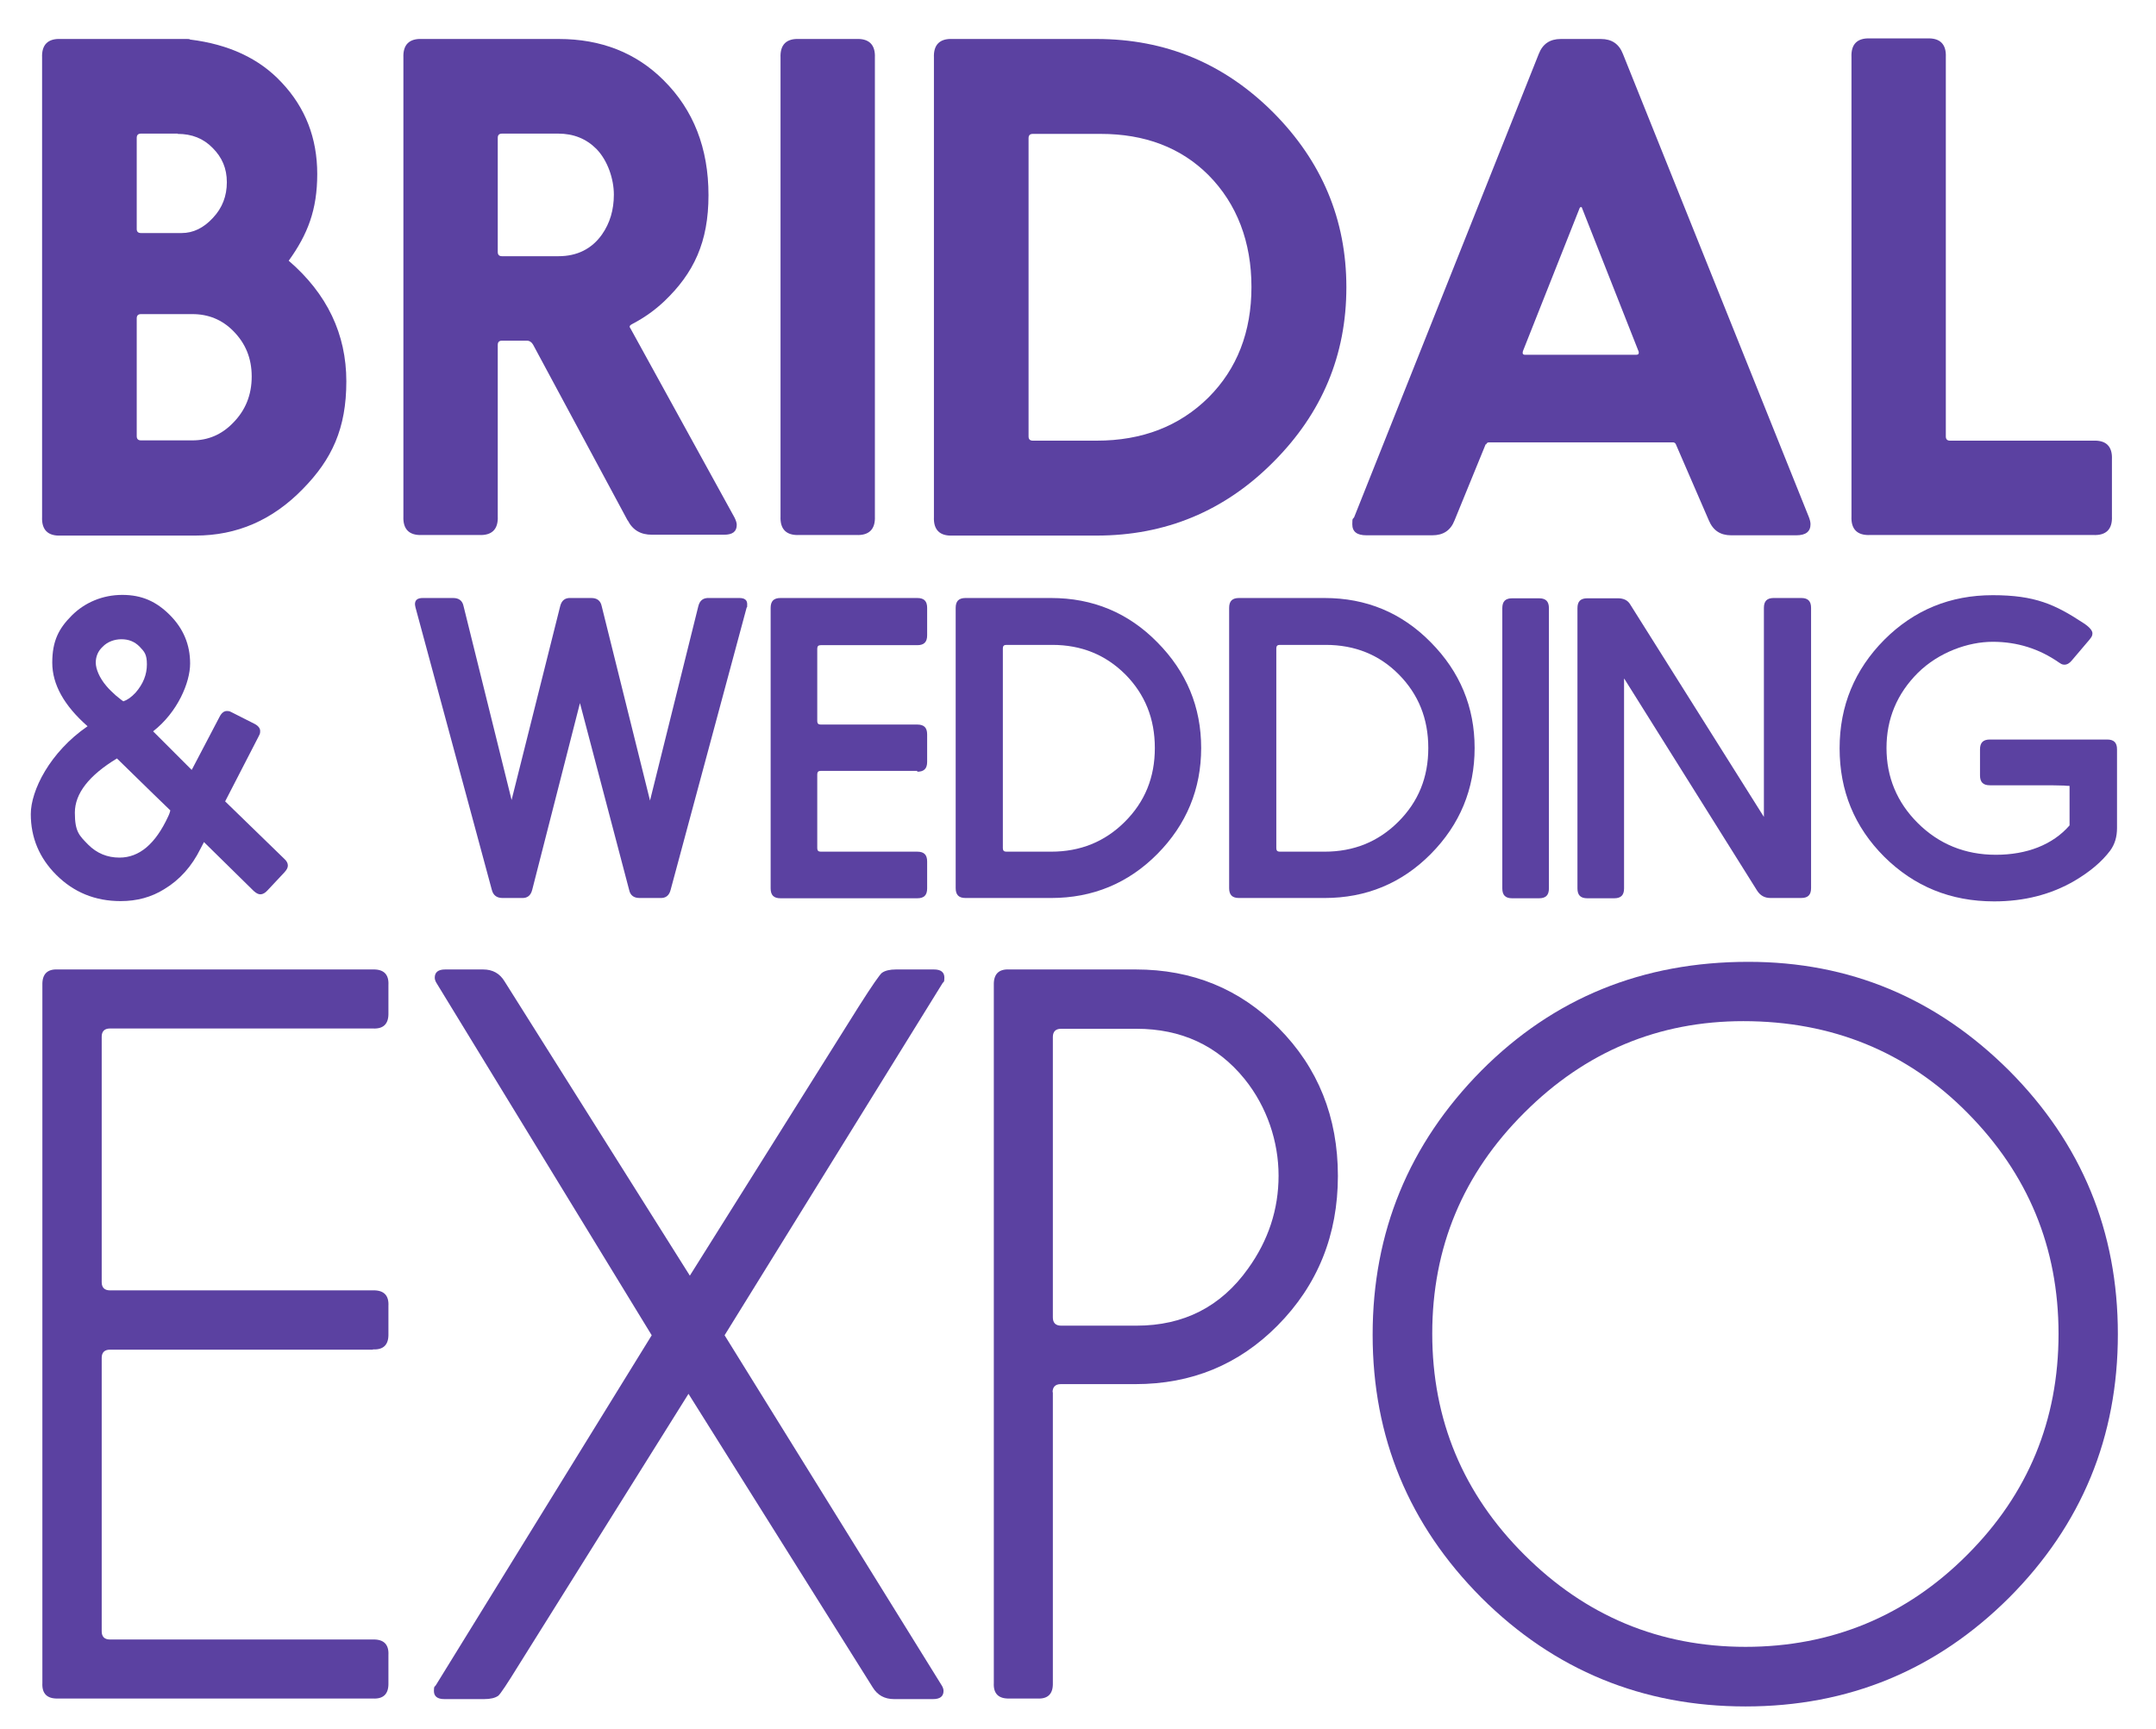<?xml version="1.0" encoding="UTF-8"?> <svg xmlns="http://www.w3.org/2000/svg" id="Layer_1" data-name="Layer 1" version="1.1" viewBox="0 0 763.2 612"><defs><style> .cls-1 { fill: #5b41a1; stroke-width: 0px; } </style></defs><g><path class="cls-1" d="M102.2,92.3c13.6,11.7,20.4,26,20.4,42.7s-5.1,27.6-15.4,38.1c-10.7,11-23.3,16.5-38,16.5H21.5c-4.6.2-6.8-2.1-6.6-6.6V20.4c-.2-4.6,2.1-6.8,6.6-6.6h44.7c.5,0,.9,0,1.1.2,13.7,1.7,24.5,6.7,32.4,15.2,8.4,8.9,12.6,19.7,12.6,32.4s-3.4,21.4-10.1,30.7ZM62.9,47.3h-13c-1,0-1.5.5-1.5,1.5v32.3c0,.9.5,1.4,1.5,1.4h14.4c4.1,0,7.8-1.8,11.1-5.4,3.3-3.5,4.9-7.7,4.9-12.6s-1.7-8.8-5-12.1c-3.3-3.4-7.4-5-12.4-5ZM48.4,112.7v41.7c0,1,.5,1.5,1.5,1.5h18.2c5.5,0,10.3-2,14.3-6.1,4.5-4.5,6.7-10,6.7-16.5s-2.2-11.8-6.6-16.2c-4-4-8.8-5.9-14.4-5.9h-18.2c-1,0-1.5.5-1.5,1.5Z"></path><path class="cls-1" d="M222.2,184.3l-33.5-62.3c-.5-.9-1.3-1.4-2.2-1.4h-8.8c-1,0-1.5.5-1.5,1.5v60.7c.2,4.6-2.1,6.8-6.6,6.6h-20.2c-4.6.2-6.8-2.1-6.6-6.6V20.4c-.2-4.6,2.1-6.8,6.6-6.6h48.4c15,0,27.4,4.9,37.1,14.6,10.6,10.5,15.9,24.1,15.9,40.7s-5.2,27.6-15.7,37.6c-3.4,3.2-7.1,5.8-11.1,7.9-.8.4-1.1.7-1.1,1s.1.4.3.7l36.8,66.9c.5,1,.8,1.9.8,2.6,0,2.4-1.5,3.5-4.5,3.5h-25.5c-4,0-6.8-1.6-8.6-5.1ZM197.7,47.3h-20c-1,0-1.5.5-1.5,1.5v40.4c0,1,.5,1.5,1.5,1.5h20c6.6,0,11.8-2.6,15.4-7.7,2.8-4,4.2-8.7,4.2-14.1s-2.1-12-6.2-16.2c-3.6-3.6-8.1-5.4-13.5-5.4Z"></path><path class="cls-1" d="M282.9,13.8h20.2c4.6-.2,6.8,2.1,6.6,6.6v162.4c.2,4.6-2.1,6.8-6.6,6.6h-20.2c-4.6.2-6.8-2.1-6.6-6.6V20.4c-.2-4.6,2.1-6.8,6.6-6.6Z"></path><path class="cls-1" d="M330.6,182.8V20.4c-.2-4.6,2.1-6.8,6.6-6.6h51c24.4,0,45.2,8.7,62.5,26,17.2,17.3,25.9,37.9,25.9,61.9s-8.6,44.6-25.9,61.9c-17.2,17.3-38.1,26-62.5,26h-51c-4.6.2-6.8-2.1-6.6-6.6ZM364.1,48.8v105.7c0,1,.5,1.5,1.5,1.5h22.6c16.1,0,29.3-5.1,39.6-15.3,10.1-10.1,15.2-23.2,15.2-39.1s-5.1-29.4-15.2-39.6c-9.8-9.8-22.6-14.6-38.2-14.6h-24c-1,0-1.5.5-1.5,1.5Z"></path><path class="cls-1" d="M525.9,157.3l-11,26.9c-1.4,3.6-4,5.3-7.9,5.3h-23.3c-3.4,0-5-1.3-5-3.9s.2-1.6.7-2.6l65.3-163.9c1.4-3.6,4-5.3,7.8-5.3h14.2c3.8,0,6.4,1.7,7.8,5.3l65.8,163.9c.4,1,.6,1.9.6,2.6,0,2.6-1.7,3.9-5,3.9h-23.1c-3.8,0-6.4-1.7-7.9-5.3l-11.7-27c-.2-.4-.6-.6-1-.6h-65.1c-.5,0-.8.2-1,.7ZM559.2,73.6l-20.1,50.7c0,.2-.1.4-.1.6,0,.5.3.7.9.7h39.2c.7,0,1-.2,1-.7s0-.3-.1-.6l-20-50.7c0-.2-.2-.3-.3-.3-.2,0-.4.1-.5.3Z"></path><path class="cls-1" d="M688.8,20.2v134.3c0,1,.5,1.5,1.5,1.5h50.7c4.6-.2,6.8,2.1,6.6,6.6v20.2c.2,4.6-2.1,6.8-6.6,6.6h-79c-4.6.2-6.8-2.1-6.6-6.6V20.2c-.2-4.6,2.1-6.8,6.6-6.6h20.2c4.6-.2,6.8,2.1,6.6,6.6Z"></path></g><g><path class="cls-1" d="M67.9,272.5l9.8-18.7c.7-1.4,1.6-2.1,2.6-2.1s1.2.2,2,.6l7.7,3.9c1.4.7,2.1,1.6,2.1,2.6s-.2,1.2-.6,2l-11.8,22.9,20.9,20.3c.9.8,1.3,1.6,1.3,2.4s-.4,1.5-1.2,2.4l-6,6.4c-.8.9-1.7,1.4-2.5,1.4s-1.5-.4-2.4-1.2l-17.6-17.3-1.2,2.3c-3.1,6.3-7.4,11.1-12.9,14.4-4.5,2.8-9.6,4.2-15.4,4.2-9,0-16.6-3.1-22.8-9.3-6-6-9-13.2-9-21.5s6.7-21.9,20.1-31.1c-8.3-7.3-12.5-14.8-12.5-22.5s2.3-12.1,6.9-16.7,10.9-7.3,17.9-7.3,12.1,2.4,16.8,7.1c4.8,4.8,7.2,10.5,7.2,17.2s-4.4,17.2-13.1,24l13.6,13.6ZM41.4,268.5c-9.9,6-14.9,12.4-14.9,19.2s1.6,8.1,4.7,11.3c3.1,3.1,6.8,4.6,11.1,4.6,7,0,12.7-4.8,17.2-14.5.5-1,.7-1.8.8-2.2l-6.2-6-12.7-12.4ZM43.8,248.2c1.3-.4,2.7-1.4,4.2-3,2.7-3.1,4-6.4,4-10s-.9-4.5-2.6-6.3c-1.8-1.8-3.9-2.6-6.4-2.6s-5,.9-6.7,2.7c-1.6,1.5-2.4,3.4-2.4,5.6s1.3,5.4,3.8,8.3c1,1.2,2.1,2.2,3.3,3.3,1.7,1.4,2.6,2.1,2.7,2.1Z"></path><path class="cls-1" d="M230,283.8l17.2-69.2c.5-2,1.7-3,3.8-2.9h10.7c1.9,0,2.8.7,2.8,2.2s0,.8-.2,1.2l-26.9,99.9c-.5,2-1.7,3-3.7,2.9h-7.3c-2,0-3.3-.9-3.7-2.9l-17.4-66.1-16.9,66.1c-.5,2-1.7,3-3.7,2.9h-6.8c-2,0-3.3-.9-3.8-2.9l-27-99.9c-.1-.5-.2-.9-.2-1.2,0-1.5.9-2.2,2.8-2.2h10.7c2,0,3.3.9,3.7,2.9l17,68.6,17.2-68.6c.5-2,1.7-3,3.7-2.9h7.3c2,0,3.3.9,3.7,2.9l17.2,69.2Z"></path><path class="cls-1" d="M324.7,272.9h-34.2c-.8,0-1.2.4-1.2,1.2v26.2c0,.8.4,1.2,1.2,1.2h34.2c2.4,0,3.5,1.1,3.5,3.5v9.5c0,2.4-1.1,3.5-3.5,3.5h-48.4c-2.4,0-3.5-1.1-3.5-3.5v-99.3c0-2.4,1.1-3.5,3.5-3.5h48.4c2.4,0,3.5,1.1,3.5,3.5v9.7c0,2.4-1.1,3.5-3.5,3.5h-34.2c-.8,0-1.2.4-1.2,1.2v25.7c0,.8.4,1.2,1.2,1.2h34.2c2.4,0,3.5,1.1,3.5,3.5v9.7c0,2.4-1.1,3.5-3.5,3.5Z"></path><path class="cls-1" d="M338.3,314.5v-99.3c0-2.4,1.1-3.5,3.5-3.5h30.3c14.7,0,27.3,5.2,37.6,15.7,10.3,10.4,15.5,22.9,15.5,37.4s-5.2,27.1-15.5,37.5c-10.3,10.4-22.9,15.6-37.6,15.6h-30.3c-2.4,0-3.5-1.1-3.5-3.5ZM356.1,301.5h16c10.3,0,19-3.5,26.1-10.6,7.1-7.1,10.6-15.7,10.6-26.1s-3.5-19-10.4-26c-7-7-15.6-10.5-25.9-10.5h-16.3c-.8,0-1.2.4-1.2,1.2v70.8c0,.8.4,1.2,1.2,1.2Z"></path><path class="cls-1" d="M435.1,314.5v-99.3c0-2.4,1.1-3.5,3.5-3.5h30.3c14.7,0,27.3,5.2,37.6,15.7,10.3,10.4,15.5,22.9,15.5,37.4s-5.2,27.1-15.5,37.5c-10.3,10.4-22.9,15.6-37.6,15.6h-30.3c-2.4,0-3.5-1.1-3.5-3.5ZM452.9,301.5h16c10.3,0,19-3.5,26.1-10.6,7.1-7.1,10.6-15.7,10.6-26.1s-3.5-19-10.4-26-15.6-10.5-25.9-10.5h-16.3c-.8,0-1.2.4-1.2,1.2v70.8c0,.8.4,1.2,1.2,1.2Z"></path><path class="cls-1" d="M535.3,211.8h9.5c2.4,0,3.5,1.1,3.5,3.5v99.2c0,2.4-1.1,3.5-3.5,3.5h-9.5c-2.4,0-3.5-1.1-3.5-3.5v-99.2c0-2.4,1.1-3.5,3.5-3.5Z"></path><path class="cls-1" d="M574.9,240.3v74.2c0,2.4-1.1,3.5-3.5,3.5h-9.5c-2.4,0-3.5-1.1-3.5-3.5v-99.2c0-2.4,1.1-3.5,3.5-3.5h10.8c1.9,0,3.3.6,4.2,1.9l47.5,75.5v-74c0-2.4,1.1-3.5,3.5-3.5h9.7c2.4,0,3.5,1.1,3.5,3.5v99.2c0,2.4-1.1,3.5-3.5,3.5h-10.9c-2.1,0-3.6-.9-4.7-2.6l-47-75Z"></path><path class="cls-1" d="M732.5,278.2c-.4,0-1,0-1.9-.1-1.3,0-2.9-.1-4.6-.1h-21.6c-2.4,0-3.5-1.1-3.5-3.5v-9.2c0-2.4,1.1-3.5,3.5-3.5h41.5c2.4,0,3.5,1.1,3.5,3.5v27.8c0,3.2-.8,5.8-2.4,8-3,4-7.2,7.5-12.6,10.7-8.4,4.9-17.9,7.3-28.5,7.3-15.4,0-28.3-5.3-38.9-15.8-10.6-10.6-15.8-23.4-15.8-38.4s5.3-27.8,15.8-38.4c10.6-10.6,23.4-15.8,38.4-15.8s22.1,3.3,32,9.8c2.2,1.4,3.3,2.7,3.3,3.7s-.4,1.4-1.1,2.3l-6.2,7.3c-.8,1-1.7,1.5-2.6,1.5s-1.2-.3-2-.8c-6.9-4.8-14.7-7.3-23.4-7.3s-19.1,3.7-26.5,11c-7.4,7.4-11.1,16.3-11.1,26.6s3.7,19.2,11,26.5c7.5,7.5,16.8,11.3,27.7,11.3s20.1-3.5,26.1-10.4v-13.9Z"></path></g><g><path class="cls-1" d="M132,477.8H38.9c-1.9,0-2.9,1-2.9,2.9v96.8c0,1.9,1,2.9,2.9,2.9h93.1c3.8-.1,5.7,1.7,5.5,5.5v9.9c.1,3.8-1.7,5.7-5.5,5.5H20.5c-3.8.1-5.7-1.7-5.5-5.5v-247.1c-.1-3.8,1.7-5.7,5.5-5.5h111.5c3.8-.1,5.7,1.7,5.5,5.5v9.9c.1,3.8-1.7,5.7-5.5,5.5H38.9c-1.9,0-2.9,1-2.9,2.9v86.9c0,1.9,1,2.9,2.9,2.9h93.1c3.8-.1,5.7,1.7,5.5,5.5v9.9c.1,3.8-1.7,5.7-5.5,5.5Z"></path><path class="cls-1" d="M243.8,493.3l-60.2,96.2c-4,6.5-6.4,10.1-7.2,10.8-1.1.8-2.8,1.2-5,1.2h-14.1c-2.5,0-3.7-1-3.7-2.9s.3-1.3.8-2.2l76.3-123.7-76-124.4c-.6-.9-.8-1.6-.8-2.2,0-1.9,1.2-2.9,3.7-2.9h13.4c3.4,0,5.9,1.4,7.6,4.2l65.6,104.2,59.8-95.3c4.7-7.4,7.5-11.4,8.2-11.9,1.1-.8,2.8-1.2,5-1.2h13.4c2.5,0,3.7,1,3.7,2.9s-.3,1.3-.8,2.2l-77,124.4,76.7,123.7c.6.9.8,1.6.8,2.2,0,1.9-1.2,2.9-3.7,2.9h-13.8c-3.4,0-5.9-1.4-7.6-4.2l-65.2-103.9Z"></path><path class="cls-1" d="M372.7,492.8v103c.1,3.8-1.7,5.7-5.5,5.5h-9.9c-3.8.1-5.7-1.7-5.5-5.5v-247.1c-.1-3.8,1.7-5.7,5.5-5.5h44.7c20.1,0,36.9,6.9,50.6,20.7,14,14.1,21,31.6,21,52.4s-7.1,38.6-21.4,53c-13.7,13.8-30.4,20.7-50.3,20.7h-26.4c-1.9,0-2.9,1-2.9,2.9ZM372.7,367v99.4c0,1.9,1,2.9,2.9,2.9h26.7c16.7,0,29.9-6.7,39.5-20.2,7.2-10,10.8-21,10.8-32.9s-4-24.3-12.1-34.3c-9.6-11.8-22.4-17.7-38.2-17.7h-26.7c-1.9,0-2.9,1-2.9,2.9Z"></path><path class="cls-1" d="M618.9,340.5c35.8,0,66.5,12.8,92.3,38.5,25.7,25.8,38.5,56.9,38.5,93.3s-12.8,67.5-38.5,93.3c-25.8,25.7-56.9,38.5-93.3,38.5s-67.7-12.8-93.5-38.5c-25.7-25.8-38.5-56.8-38.5-93.1s12.8-67.5,38.5-93.5c25.6-25.7,57-38.5,94.5-38.5ZM617.1,361.5c-30,0-55.9,10.8-77.5,32.4-21.7,21.6-32.6,47.7-32.6,78.2s10.9,56.7,32.6,78.3c21.7,21.7,47.9,32.6,78.3,32.6s56.9-10.9,78.5-32.6c21.5-21.5,32.3-47.6,32.3-78.2s-10.8-56.6-32.3-78.3c-21.4-21.6-47.9-32.4-79.3-32.4Z"></path></g></svg> 